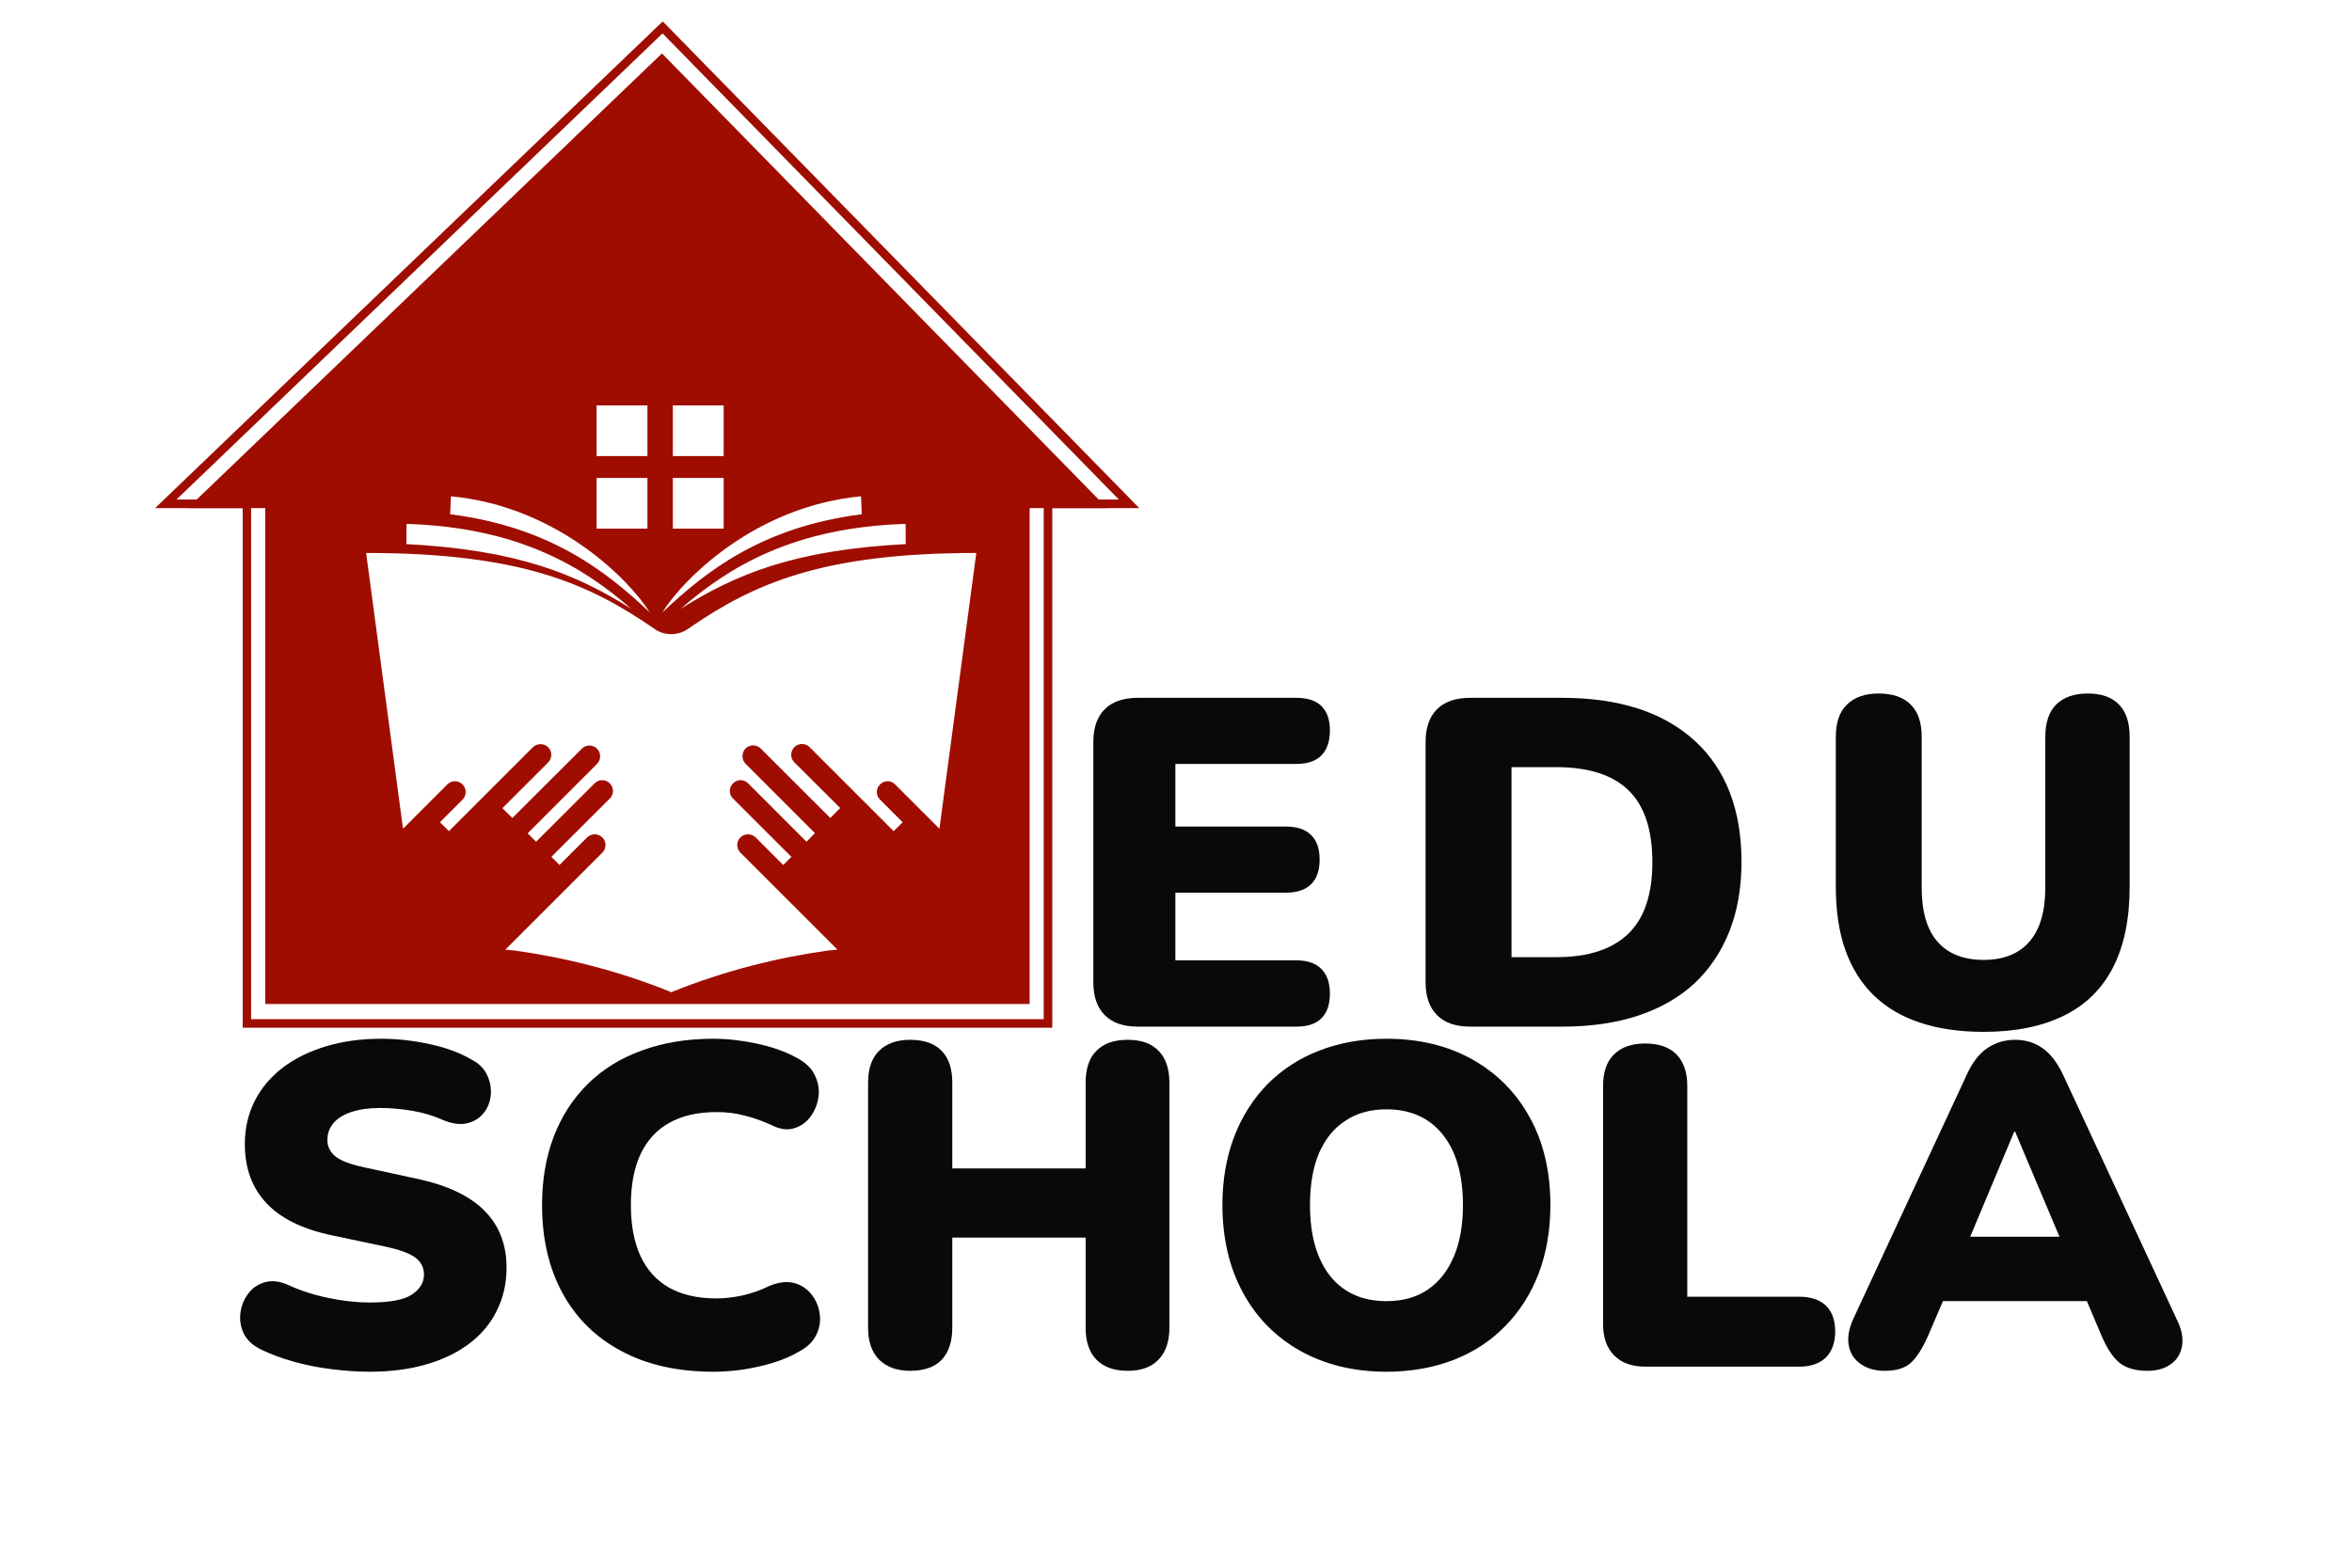 <?xml version="1.0" encoding="UTF-8"?>
<svg xmlns="http://www.w3.org/2000/svg" xmlns:xlink="http://www.w3.org/1999/xlink" width="60px" height="40px" viewBox="0 0 60 40" version="1.1">
<defs>
<clipPath id="clip1">
  <path d="M 3.926 0.516 L 29.098 0.516 L 29.098 26.262 L 3.926 26.262 Z M 3.926 0.516 "/>
</clipPath>
<clipPath id="clip2">
  <path d="M 28.727 12.934 L 16.828 0.777 L 16.902 0.699 L 16.98 0.777 L 4.305 12.934 L 4.23 12.855 L 4.23 12.746 L 6.406 12.746 L 6.406 26.113 L 6.297 26.113 L 6.297 26.004 L 26.734 26.004 L 26.734 26.113 L 26.625 26.113 L 26.625 12.746 L 28.805 12.746 L 28.805 12.855 L 28.727 12.934 M 28.883 12.781 L 29.062 12.965 L 26.734 12.965 L 26.734 12.855 L 26.844 12.855 L 26.844 26.223 L 6.191 26.223 L 6.191 12.855 L 6.297 12.855 L 6.297 12.965 L 3.957 12.965 L 4.152 12.777 L 16.828 0.621 L 16.906 0.547 L 16.98 0.621 Z M 28.883 12.781 "/>
</clipPath>
<clipPath id="clip3">
  <path d="M 4.773 1.332 L 28.277 1.332 L 28.277 25.684 L 4.773 25.684 Z M 4.773 1.332 "/>
</clipPath>
<clipPath id="clip4">
  <path d="M 18.461 13.488 L 17.164 13.488 L 17.164 12.195 L 18.461 12.195 Z M 16.516 13.488 L 15.219 13.488 L 15.219 12.195 L 16.516 12.195 Z M 18.461 11.637 L 17.164 11.637 L 17.164 10.344 L 18.461 10.344 Z M 16.516 11.637 L 15.219 11.637 L 15.219 10.344 L 16.516 10.344 Z M 28.242 12.965 L 16.887 1.363 L 4.789 12.965 L 6.766 12.965 L 6.766 25.617 L 26.266 25.617 L 26.266 12.965 Z M 23.965 21.145 L 22.836 20.016 C 22.73 19.906 22.555 19.906 22.449 20.016 C 22.34 20.121 22.34 20.297 22.449 20.402 L 23.027 20.98 L 22.797 21.207 L 20.652 19.062 C 20.547 18.957 20.371 18.957 20.266 19.062 C 20.156 19.172 20.156 19.344 20.266 19.453 L 21.434 20.617 L 21.18 20.871 L 19.406 19.098 C 19.301 18.992 19.125 18.992 19.02 19.098 C 18.914 19.207 18.914 19.383 19.02 19.488 L 20.789 21.258 L 20.574 21.477 L 19.086 19.988 C 18.98 19.879 18.805 19.879 18.699 19.988 C 18.59 20.094 18.59 20.27 18.699 20.375 L 20.188 21.863 L 19.98 22.07 L 19.277 21.367 C 19.168 21.262 18.996 21.262 18.887 21.367 C 18.781 21.473 18.781 21.648 18.887 21.754 L 21.363 24.23 L 21.117 24.254 C 19.891 24.426 18.52 24.75 17.125 25.316 C 15.734 24.75 14.363 24.426 13.137 24.254 L 12.891 24.23 L 15.367 21.754 C 15.473 21.648 15.473 21.473 15.367 21.367 C 15.258 21.262 15.082 21.262 14.977 21.367 L 14.273 22.07 L 14.066 21.863 L 15.555 20.375 C 15.664 20.27 15.664 20.094 15.555 19.988 C 15.449 19.879 15.273 19.879 15.168 19.988 L 13.676 21.477 L 13.461 21.262 L 15.23 19.492 C 15.336 19.383 15.336 19.207 15.23 19.102 C 15.125 18.996 14.949 18.996 14.844 19.102 L 13.07 20.871 L 12.816 20.621 L 13.984 19.453 C 14.09 19.348 14.09 19.172 13.984 19.066 C 13.879 18.961 13.703 18.961 13.594 19.066 L 11.453 21.207 L 11.223 20.98 L 11.801 20.402 C 11.906 20.297 11.906 20.121 11.801 20.016 C 11.691 19.906 11.52 19.906 11.41 20.016 L 10.281 21.145 L 9.34 14.109 C 13.281 14.109 15.023 14.891 16.691 16.043 C 16.82 16.137 16.973 16.18 17.125 16.18 C 17.273 16.18 17.426 16.137 17.555 16.043 C 19.223 14.891 20.969 14.109 24.906 14.109 Z M 10.371 13.367 C 13.234 13.457 14.879 14.465 16.105 15.535 C 14.695 14.648 13.207 14.031 10.367 13.883 Z M 11.504 12.664 C 14.188 12.914 16.039 14.766 16.578 15.629 C 15.453 14.562 14.016 13.445 11.484 13.121 Z M 21.965 12.664 L 21.984 13.121 C 19.453 13.445 18.02 14.562 16.895 15.629 C 17.43 14.766 19.281 12.914 21.965 12.664 M 23.105 13.883 C 20.266 14.031 18.773 14.648 17.363 15.535 C 18.594 14.465 20.238 13.457 23.102 13.367 Z M 23.105 13.883 "/>
</clipPath>
</defs>
<g id="surface1">
<g clip-path="url(#clip1)" clip-rule="nonzero">
<g clip-path="url(#clip2)" clip-rule="nonzero">
<path style=" stroke:none;fill-rule:nonzero;fill:rgb(62.353%,5.098%,0%);fill-opacity:1;" d="M 3.414 0 L 29.609 0 L 29.609 26.809 L 3.414 26.809 Z M 3.414 0 "/>
</g>
</g>
<g clip-path="url(#clip3)" clip-rule="nonzero">
<g clip-path="url(#clip4)" clip-rule="nonzero">
<path style=" stroke:none;fill-rule:nonzero;fill:rgb(62.353%,5.098%,0%);fill-opacity:1;" d="M 3.414 0 L 29.609 0 L 29.609 26.809 L 3.414 26.809 Z M 3.414 0 "/>
</g>
</g>
<path style=" stroke:none;fill-rule:nonzero;fill:rgb(3.529%,3.529%,4.314%);fill-opacity:1;" d="M 29.031 26.195 C 28.66 26.195 28.375 26.098 28.184 25.902 C 27.988 25.707 27.891 25.43 27.891 25.062 L 27.891 18.934 C 27.891 18.566 27.988 18.289 28.184 18.094 C 28.375 17.902 28.66 17.805 29.031 17.805 L 33.066 17.805 C 33.355 17.805 33.57 17.875 33.711 18.016 C 33.855 18.16 33.926 18.363 33.926 18.633 C 33.926 18.914 33.855 19.125 33.711 19.273 C 33.57 19.418 33.355 19.492 33.066 19.492 L 29.984 19.492 L 29.984 21.09 L 32.805 21.09 C 33.086 21.09 33.297 21.16 33.445 21.305 C 33.59 21.445 33.664 21.652 33.664 21.934 C 33.664 22.211 33.59 22.422 33.445 22.562 C 33.297 22.707 33.086 22.777 32.805 22.777 L 29.984 22.777 L 29.984 24.504 L 33.066 24.504 C 33.355 24.504 33.57 24.578 33.711 24.727 C 33.855 24.871 33.926 25.082 33.926 25.352 C 33.926 25.629 33.855 25.836 33.711 25.98 C 33.57 26.125 33.355 26.195 33.066 26.195 Z M 29.031 26.195 "/>
<path style=" stroke:none;fill-rule:nonzero;fill:rgb(3.529%,3.529%,4.314%);fill-opacity:1;" d="M 37.508 26.195 C 37.137 26.195 36.852 26.098 36.66 25.902 C 36.465 25.707 36.367 25.43 36.367 25.062 L 36.367 18.934 C 36.367 18.566 36.465 18.289 36.66 18.094 C 36.852 17.902 37.137 17.805 37.508 17.805 L 39.84 17.805 C 41.301 17.805 42.43 18.168 43.23 18.898 C 44.027 19.625 44.426 20.66 44.426 21.992 C 44.426 22.66 44.32 23.254 44.113 23.773 C 43.906 24.293 43.609 24.73 43.223 25.094 C 42.832 25.453 42.355 25.727 41.789 25.914 C 41.223 26.102 40.574 26.195 39.84 26.195 Z M 38.559 24.422 L 39.699 24.422 C 40.121 24.422 40.484 24.371 40.789 24.266 C 41.094 24.164 41.348 24.012 41.551 23.812 C 41.75 23.613 41.902 23.367 42 23.066 C 42.102 22.762 42.152 22.406 42.152 21.992 C 42.152 21.168 41.949 20.559 41.543 20.164 C 41.141 19.773 40.527 19.574 39.699 19.574 L 38.559 19.574 Z M 38.559 24.422 "/>
<path style=" stroke:none;fill-rule:nonzero;fill:rgb(3.529%,3.529%,4.314%);fill-opacity:1;" d="M 50.605 26.328 C 49.992 26.328 49.453 26.25 48.984 26.094 C 48.516 25.941 48.121 25.707 47.801 25.398 C 47.48 25.086 47.238 24.699 47.074 24.238 C 46.91 23.773 46.832 23.234 46.832 22.621 L 46.832 18.801 C 46.832 18.438 46.926 18.16 47.117 17.977 C 47.305 17.789 47.578 17.695 47.926 17.695 C 48.281 17.695 48.555 17.789 48.742 17.977 C 48.93 18.16 49.023 18.438 49.023 18.801 L 49.023 22.648 C 49.023 23.258 49.156 23.719 49.426 24.027 C 49.695 24.336 50.09 24.492 50.605 24.492 C 51.113 24.492 51.5 24.336 51.77 24.027 C 52.039 23.719 52.176 23.258 52.176 22.648 L 52.176 18.801 C 52.176 18.438 52.27 18.16 52.453 17.977 C 52.645 17.789 52.91 17.695 53.258 17.695 C 53.609 17.695 53.875 17.789 54.055 17.977 C 54.238 18.16 54.328 18.438 54.328 18.801 L 54.328 22.621 C 54.328 23.441 54.188 24.129 53.906 24.68 C 53.625 25.23 53.207 25.641 52.652 25.914 C 52.098 26.188 51.414 26.328 50.605 26.328 Z M 50.605 26.328 "/>
<path style=" stroke:none;fill-rule:nonzero;fill:rgb(3.529%,3.529%,4.314%);fill-opacity:1;" d="M 9.426 35 C 9.113 35 8.789 34.977 8.449 34.934 C 8.109 34.891 7.789 34.828 7.488 34.742 C 7.184 34.656 6.91 34.555 6.668 34.438 C 6.457 34.336 6.309 34.203 6.223 34.035 C 6.141 33.867 6.109 33.691 6.133 33.504 C 6.156 33.316 6.223 33.152 6.332 33.008 C 6.438 32.863 6.582 32.766 6.762 32.715 C 6.941 32.664 7.145 32.691 7.367 32.793 C 7.664 32.93 8 33.039 8.375 33.117 C 8.746 33.195 9.098 33.234 9.426 33.234 C 9.941 33.234 10.301 33.168 10.508 33.031 C 10.711 32.895 10.816 32.727 10.816 32.52 C 10.816 32.344 10.742 32.199 10.598 32.09 C 10.453 31.98 10.199 31.887 9.836 31.809 L 8.469 31.52 C 7.719 31.363 7.164 31.09 6.797 30.699 C 6.43 30.309 6.246 29.809 6.246 29.191 C 6.246 28.785 6.332 28.418 6.5 28.086 C 6.668 27.758 6.906 27.477 7.211 27.242 C 7.52 27.008 7.887 26.828 8.309 26.699 C 8.734 26.57 9.207 26.504 9.727 26.504 C 10.133 26.504 10.547 26.551 10.961 26.641 C 11.379 26.73 11.738 26.863 12.043 27.043 C 12.223 27.137 12.348 27.266 12.426 27.43 C 12.504 27.594 12.535 27.762 12.52 27.938 C 12.504 28.113 12.445 28.266 12.34 28.398 C 12.234 28.531 12.094 28.617 11.918 28.66 C 11.742 28.703 11.535 28.676 11.293 28.574 C 11.07 28.473 10.816 28.395 10.531 28.344 C 10.246 28.297 9.973 28.27 9.707 28.27 C 9.418 28.27 9.172 28.305 8.969 28.371 C 8.766 28.438 8.613 28.531 8.508 28.656 C 8.402 28.781 8.352 28.922 8.352 29.09 C 8.352 29.25 8.418 29.391 8.555 29.504 C 8.691 29.617 8.941 29.711 9.309 29.789 L 10.664 30.082 C 11.418 30.246 11.984 30.516 12.355 30.887 C 12.73 31.262 12.922 31.746 12.922 32.348 C 12.922 32.754 12.836 33.117 12.672 33.445 C 12.512 33.773 12.277 34.051 11.973 34.281 C 11.668 34.512 11.305 34.688 10.875 34.812 C 10.445 34.938 9.965 35 9.426 35 Z M 9.426 35 "/>
<path style=" stroke:none;fill-rule:nonzero;fill:rgb(3.529%,3.529%,4.314%);fill-opacity:1;" d="M 18.199 35 C 17.289 35 16.504 34.824 15.852 34.473 C 15.195 34.125 14.695 33.629 14.348 32.992 C 14 32.352 13.828 31.602 13.828 30.746 C 13.828 30.105 13.926 29.527 14.125 29.004 C 14.324 28.484 14.613 28.035 14.992 27.66 C 15.367 27.289 15.828 27 16.371 26.805 C 16.91 26.605 17.52 26.504 18.199 26.504 C 18.555 26.504 18.926 26.547 19.312 26.629 C 19.699 26.711 20.039 26.832 20.336 26.996 C 20.555 27.113 20.707 27.262 20.789 27.441 C 20.875 27.621 20.906 27.805 20.879 27.992 C 20.852 28.176 20.785 28.344 20.676 28.492 C 20.566 28.641 20.426 28.738 20.254 28.789 C 20.082 28.84 19.895 28.816 19.691 28.711 C 19.457 28.605 19.227 28.52 18.996 28.465 C 18.766 28.402 18.527 28.375 18.281 28.375 C 17.797 28.375 17.395 28.469 17.07 28.652 C 16.746 28.832 16.504 29.102 16.34 29.449 C 16.176 29.801 16.094 30.234 16.094 30.746 C 16.094 31.262 16.176 31.695 16.34 32.051 C 16.504 32.402 16.746 32.672 17.07 32.855 C 17.395 33.039 17.797 33.129 18.281 33.129 C 18.48 33.129 18.699 33.105 18.934 33.055 C 19.168 33.004 19.398 32.922 19.625 32.812 C 19.855 32.715 20.066 32.688 20.25 32.734 C 20.43 32.781 20.578 32.875 20.691 33.016 C 20.805 33.152 20.879 33.316 20.906 33.5 C 20.941 33.684 20.914 33.863 20.832 34.043 C 20.75 34.219 20.609 34.363 20.406 34.473 C 20.133 34.637 19.797 34.766 19.395 34.859 C 18.996 34.953 18.598 35 18.199 35 Z M 18.199 35 "/>
<path style=" stroke:none;fill-rule:nonzero;fill:rgb(3.529%,3.529%,4.314%);fill-opacity:1;" d="M 23.223 34.977 C 22.879 34.977 22.613 34.879 22.426 34.691 C 22.238 34.5 22.145 34.23 22.145 33.879 L 22.145 27.625 C 22.145 27.27 22.238 26.996 22.426 26.812 C 22.613 26.625 22.879 26.531 23.223 26.531 C 23.57 26.531 23.84 26.625 24.02 26.812 C 24.203 26.996 24.293 27.27 24.293 27.625 L 24.293 29.812 L 27.695 29.812 L 27.695 27.625 C 27.695 27.27 27.785 26.996 27.969 26.812 C 28.152 26.625 28.418 26.531 28.77 26.531 C 29.113 26.531 29.375 26.625 29.555 26.812 C 29.738 26.996 29.832 27.27 29.832 27.625 L 29.832 33.879 C 29.832 34.23 29.738 34.5 29.555 34.691 C 29.375 34.879 29.113 34.977 28.77 34.977 C 28.418 34.977 28.152 34.879 27.969 34.691 C 27.785 34.5 27.695 34.23 27.695 33.879 L 27.695 31.578 L 24.293 31.578 L 24.293 33.879 C 24.293 34.23 24.203 34.5 24.027 34.691 C 23.848 34.879 23.578 34.977 23.223 34.977 Z M 23.223 34.977 "/>
<path style=" stroke:none;fill-rule:nonzero;fill:rgb(3.529%,3.529%,4.314%);fill-opacity:1;" d="M 35.367 35 C 34.535 35 33.805 34.82 33.172 34.469 C 32.539 34.113 32.051 33.617 31.707 32.98 C 31.359 32.34 31.184 31.594 31.184 30.746 C 31.184 30.105 31.285 29.527 31.484 29.004 C 31.684 28.484 31.969 28.035 32.336 27.66 C 32.707 27.289 33.148 27 33.66 26.805 C 34.176 26.605 34.746 26.504 35.367 26.504 C 36.203 26.504 36.93 26.68 37.559 27.031 C 38.184 27.383 38.676 27.875 39.023 28.508 C 39.375 29.145 39.551 29.891 39.551 30.746 C 39.551 31.387 39.449 31.969 39.254 32.488 C 39.055 33.008 38.77 33.457 38.398 33.836 C 38.031 34.215 37.586 34.504 37.07 34.703 C 36.559 34.898 35.992 35 35.367 35 Z M 35.367 33.199 C 35.781 33.199 36.133 33.102 36.422 32.906 C 36.707 32.711 36.93 32.434 37.086 32.066 C 37.242 31.703 37.32 31.262 37.32 30.746 C 37.32 29.977 37.148 29.375 36.805 28.949 C 36.461 28.52 35.984 28.305 35.367 28.305 C 34.961 28.305 34.613 28.402 34.324 28.594 C 34.031 28.781 33.809 29.059 33.648 29.422 C 33.496 29.781 33.418 30.223 33.418 30.746 C 33.418 31.52 33.59 32.121 33.93 32.555 C 34.273 32.984 34.754 33.199 35.367 33.199 Z M 35.367 33.199 "/>
<path style=" stroke:none;fill-rule:nonzero;fill:rgb(3.529%,3.529%,4.314%);fill-opacity:1;" d="M 41.98 34.871 C 41.637 34.871 41.367 34.777 41.18 34.586 C 40.988 34.395 40.895 34.129 40.895 33.785 L 40.895 27.711 C 40.895 27.359 40.984 27.09 41.172 26.906 C 41.359 26.719 41.625 26.625 41.969 26.625 C 42.32 26.625 42.586 26.719 42.77 26.906 C 42.949 27.09 43.043 27.359 43.043 27.711 L 43.043 33.086 L 45.895 33.086 C 46.188 33.086 46.418 33.16 46.578 33.312 C 46.734 33.461 46.816 33.684 46.816 33.973 C 46.816 34.262 46.734 34.48 46.578 34.637 C 46.418 34.793 46.188 34.871 45.895 34.871 Z M 41.98 34.871 "/>
<path style=" stroke:none;fill-rule:nonzero;fill:rgb(3.529%,3.529%,4.314%);fill-opacity:1;" d="M 48.078 34.977 C 47.836 34.977 47.633 34.918 47.469 34.805 C 47.305 34.691 47.203 34.539 47.164 34.34 C 47.125 34.141 47.16 33.918 47.27 33.668 L 50.18 27.406 C 50.32 27.102 50.492 26.879 50.699 26.742 C 50.906 26.602 51.141 26.531 51.406 26.531 C 51.672 26.531 51.902 26.602 52.102 26.742 C 52.301 26.879 52.473 27.102 52.621 27.406 L 55.531 33.668 C 55.656 33.918 55.699 34.145 55.664 34.344 C 55.629 34.547 55.531 34.703 55.371 34.812 C 55.215 34.922 55.016 34.977 54.781 34.977 C 54.473 34.977 54.23 34.906 54.062 34.766 C 53.895 34.625 53.746 34.398 53.613 34.086 L 52.984 32.605 L 53.801 33.199 L 48.988 33.199 L 49.82 32.605 L 49.184 34.086 C 49.047 34.398 48.902 34.625 48.754 34.766 C 48.605 34.906 48.379 34.977 48.078 34.977 Z M 51.383 28.875 L 50.027 32.113 L 49.699 31.555 L 53.102 31.555 L 52.773 32.113 L 51.406 28.875 Z M 51.383 28.875 "/>
</g>
</svg>
